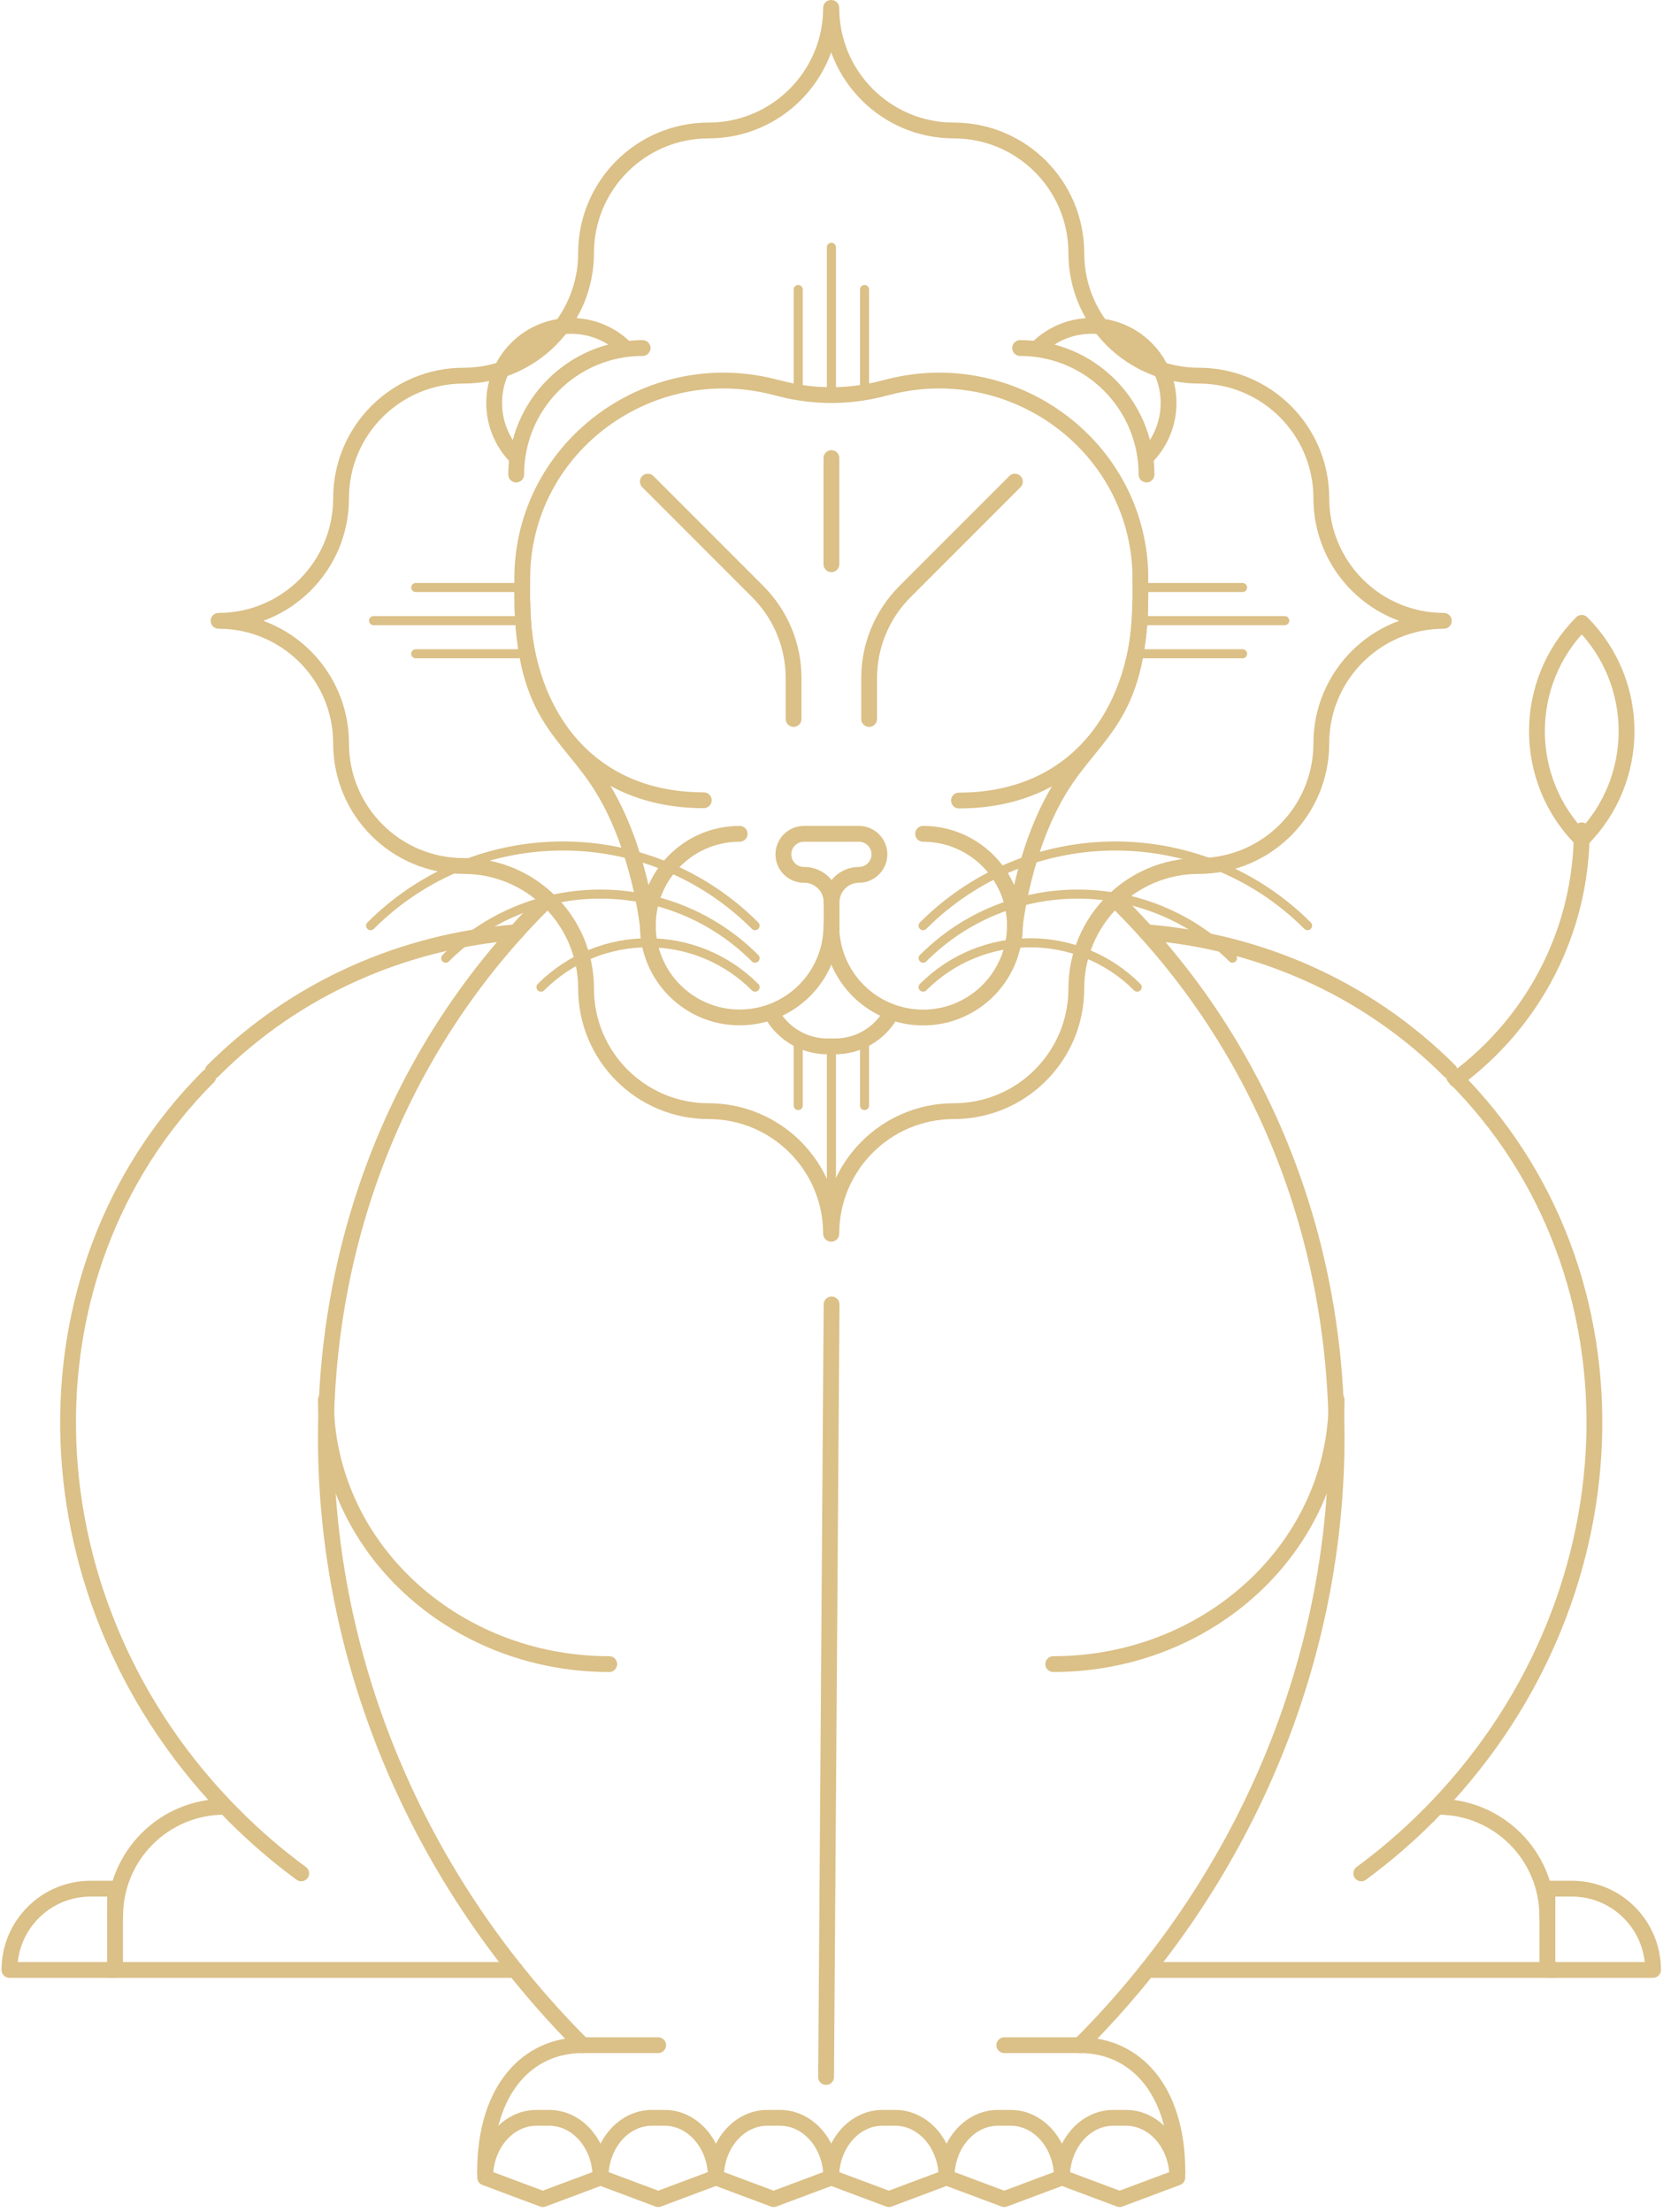 <svg xmlns="http://www.w3.org/2000/svg" id="_Слой_2" data-name="Слой 2" viewBox="0.0 0.0 187.0 249.0" width="186.94" height="248.46">
  <defs>
    <style>
      .cls-1 {
        stroke-width: 1.78px;
      }

      .cls-1, .cls-2 {
        fill: none;
        stroke: #dbc087;
        stroke-linecap: round;
        stroke-linejoin: round;
      }

      .cls-2 {
        stroke-width: 1.02px;
      }
    </style>
  </defs>
  <g id="GRAPHIC_ELEMENTS" data-name="GRAPHIC ELEMENTS">
    <g>
      <g>
        <path class="cls-1" d="m96.59,93.87c1.28,0,2.31,1.04,2.31,2.31s-1.04,2.31-2.31,2.31c-1.7,0-3.08,1.38-3.08,3.08,0-1.7-1.38-3.08-3.08-3.08h-.04c-1.28,0-2.31-1.04-2.31-2.31s1.04-2.31,2.31-2.31h6.21Z" />
        <path class="cls-1" d="m83.15,93.87c-2.26,0-4.35.72-6.05,1.95-2.6,1.88-4.29,4.93-4.29,8.38,0,5.71,4.63,10.34,10.34,10.34s10.34-4.63,10.34-10.34" />
        <path class="cls-1" d="m103.82,93.87c5.71,0,10.34,4.63,10.34,10.34s-4.63,10.34-10.34,10.34-10.34-4.63-10.34-10.34" />
        <path class="cls-1" d="m99.93,114.55h0c-1.33,2.03-3.59,3.25-6.02,3.25h-.86c-2.43,0-4.69-1.22-6.02-3.25h0" />
        <g>
          <path class="cls-1" d="m58.69,67.89c0,11.17,6.41,22.2,20.42,22.2" />
          <path class="cls-1" d="m128.28,67.92c0,11.17-6.41,22.2-20.42,22.2" />
        </g>
        <line class="cls-1" x1="93.51" y1="101.58" x2="93.51" y2="106.14" />
        <path class="cls-1" d="m114.16,104.21s.9-8.56,5.01-15.35c4.11-6.79,9.38-8.08,9.12-23.24v-.4c0-.26,0-.53,0-.79-.48-14.31-14.32-24.37-28.21-20.9l-1.08.27c-1.81.45-3.66.68-5.52.68s-3.71-.23-5.52-.68l-1.08-.27c-13.89-3.47-27.73,6.59-28.21,20.9,0,.26-.01.53-.01.79v.4c-.25,15.17,5.02,16.45,9.13,23.24,4.11,6.79,5.01,15.35,5.01,15.35" />
        <g>
          <path class="cls-2" d="m84.89,104.21c-11.96-11.96-31.35-11.96-43.31,0" />
          <path class="cls-2" d="m84.89,107.87c-9.62-9.62-25.22-9.62-34.85,0" />
          <path class="cls-2" d="m84.89,111.13c-6.66-6.66-17.46-6.66-24.12,0" />
        </g>
        <g>
          <path class="cls-2" d="m103.82,104.21c11.96-11.96,31.35-11.96,43.31,0" />
          <path class="cls-2" d="m103.82,107.87c9.62-9.62,25.22-9.62,34.85,0" />
          <path class="cls-2" d="m103.82,111.13c6.66-6.66,17.46-6.66,24.12,0" />
        </g>
        <line class="cls-1" x1="93.49" y1="51.57" x2="93.49" y2="63.52" />
        <path class="cls-1" d="m93.45.89c0,7.62-6.18,13.8-13.8,13.8s-13.8,6.18-13.8,13.8-6.18,13.8-13.8,13.8-13.8,6.18-13.8,13.8-6.18,13.8-13.8,13.8c7.62,0,13.8,6.18,13.8,13.8s6.18,13.8,13.8,13.8,13.8,6.18,13.8,13.8,6.18,13.8,13.8,13.8,13.8,6.18,13.8,13.8h.03c0-7.62,6.18-13.8,13.8-13.8s13.8-6.18,13.8-13.8,6.18-13.8,13.8-13.8,13.8-6.18,13.8-13.8,6.18-13.8,13.8-13.8c-7.62,0-13.8-6.18-13.8-13.8s-6.18-13.8-13.8-13.8-13.8-6.18-13.8-13.8-6.18-13.8-13.8-13.8-13.8-6.18-13.8-13.8h-.03Z" />
        <g>
          <g>
            <path class="cls-1" d="m58.04,51.5c-3.39-3.39-3.39-8.88,0-12.27,3.39-3.39,8.88-3.39,12.27,0" />
            <path class="cls-1" d="m57.98,53.42c0-7.86,6.38-14.24,14.24-14.24" />
          </g>
          <g>
            <path class="cls-1" d="m128.93,51.5c3.39-3.39,3.39-8.88,0-12.27-3.39-3.39-8.88-3.39-12.27,0" />
            <path class="cls-1" d="m128.99,53.42c0-7.86-6.38-14.24-14.24-14.24" />
          </g>
        </g>
        <g>
          <line class="cls-2" x1="93.49" y1="44.09" x2="93.49" y2="27.84" />
          <line class="cls-2" x1="89.75" y1="44.09" x2="89.75" y2="32.59" />
          <line class="cls-2" x1="97.22" y1="44.09" x2="97.22" y2="32.59" />
        </g>
        <g>
          <line class="cls-2" x1="58.16" y1="69.87" x2="41.91" y2="69.87" />
          <line class="cls-2" x1="58.16" y1="73.6" x2="46.66" y2="73.6" />
          <line class="cls-2" x1="58.16" y1="66.14" x2="46.66" y2="66.14" />
        </g>
        <g>
          <line class="cls-2" x1="128.3" y1="69.87" x2="144.56" y2="69.87" />
          <line class="cls-2" x1="128.3" y1="73.6" x2="139.81" y2="73.6" />
          <line class="cls-2" x1="128.3" y1="66.14" x2="139.81" y2="66.14" />
        </g>
        <g>
          <line class="cls-2" x1="93.49" y1="117.8" x2="93.49" y2="138.85" />
          <line class="cls-2" x1="89.75" y1="117.8" x2="89.75" y2="124.46" />
          <line class="cls-2" x1="97.22" y1="117.8" x2="97.22" y2="124.46" />
        </g>
        <g>
          <path class="cls-1" d="m72.81,54.22l12.39,12.39c2.58,2.58,4.03,6.08,4.03,9.73v4.6" />
          <path class="cls-1" d="m114.16,54.22l-12.39,12.39c-2.58,2.58-4.03,6.08-4.03,9.73v4.6" />
        </g>
      </g>
      <line class="cls-1" x1="93.51" y1="146.85" x2="92.89" y2="233.82" />
      <g>
        <g>
          <path class="cls-1" d="m65.45,230.24c-36.71-36.71-38.73-94.2-4.52-128.41" />
          <g>
            <g>
              <path class="cls-1" d="m60.97,238.42h.73c3.19,0,5.78,3.01,5.78,6.72h0s-6.5,2.43-6.5,2.43l-6.5-2.43h0c0-3.71,2.59-6.72,5.78-6.72h.73Z" />
              <path class="cls-1" d="m73.97,238.42h.73c3.19,0,5.78,3.01,5.78,6.72h0s-6.5,2.43-6.5,2.43l-6.5-2.43h0c0-3.71,2.59-6.72,5.78-6.72h.73Z" />
              <path class="cls-1" d="m86.97,238.42h.73c3.19,0,5.78,3.01,5.78,6.72h0s-6.5,2.43-6.5,2.43l-6.5-2.43h0c0-3.71,2.59-6.72,5.78-6.72h.73Z" />
            </g>
            <path class="cls-1" d="m65.43,230.24c-6.05,0-10.96,4.81-10.96,14.32" />
          </g>
          <path class="cls-1" d="m68.46,187.34c-17.63,0-31.92-13.32-31.92-29.75" />
          <line class="cls-1" x1="65.45" y1="230.24" x2="73.97" y2="230.24" />
        </g>
        <g>
          <path class="cls-1" d="m26.23,204.43c-23.79-23.79-25.1-61.05-2.93-83.22" />
          <path class="cls-1" d="m57.97,104.95c-12.65,1.03-24.77,6.21-34.17,15.61" />
          <line class="cls-1" x1="11.96" y1="221.77" x2="57.88" y2="221.77" />
          <path class="cls-1" d="m12.8,215.71c0-6.8,5.51-12.31,12.31-12.31" />
          <path class="cls-1" d="m26.23,204.43c2.38,2.38,4.9,4.54,7.53,6.47" />
        </g>
        <path class="cls-1" d="m12.8,221.77H.89c0-5.06,4.1-9.15,9.15-9.15h2.75v9.15Z" />
        <g>
          <g>
            <path class="cls-1" d="m121.49,230.24c36.71-36.71,38.73-94.2,4.52-128.41" />
            <g>
              <g>
                <path class="cls-1" d="m125.97,238.42h-.73c-3.19,0-5.78,3.01-5.78,6.72h0s6.5,2.43,6.5,2.43l6.5-2.43h0c0-3.71-2.59-6.72-5.78-6.72h-.73Z" />
                <path class="cls-1" d="m112.97,238.42h-.73c-3.19,0-5.78,3.01-5.78,6.72h0s6.5,2.43,6.5,2.43l6.5-2.43h0c0-3.71-2.59-6.72-5.78-6.72h-.73Z" />
                <path class="cls-1" d="m99.97,238.42h-.73c-3.19,0-5.78,3.01-5.78,6.72h0s6.5,2.43,6.5,2.43l6.5-2.43h0c0-3.71-2.59-6.72-5.78-6.72h-.73Z" />
              </g>
              <path class="cls-1" d="m121.51,230.24c6.05,0,10.96,4.81,10.96,14.32" />
            </g>
            <path class="cls-1" d="m118.48,187.34c17.63,0,31.92-13.32,31.92-29.75" />
            <line class="cls-1" x1="121.49" y1="230.24" x2="112.97" y2="230.24" />
          </g>
          <g>
            <path class="cls-1" d="m160.71,204.43c23.79-23.79,25.1-61.05,2.93-83.22" />
            <path class="cls-1" d="m128.97,104.95c12.65,1.03,24.77,6.21,34.17,15.61" />
            <line class="cls-1" x1="174.98" y1="221.77" x2="129.06" y2="221.77" />
            <path class="cls-1" d="m174.14,215.71c0-6.8-5.51-12.31-12.31-12.31" />
            <path class="cls-1" d="m160.71,204.43c-2.38,2.38-4.9,4.54-7.53,6.47" />
          </g>
          <path class="cls-1" d="m174.14,221.77h11.91c0-5.06-4.1-9.15-9.15-9.15h-2.75v9.15Z" />
        </g>
      </g>
      <path class="cls-1" d="m163.86,121.51c8.59-6.34,14.16-16.53,14.16-28.03" />
      <path class="cls-1" d="m178.02,70.12c6.73,6.74,6.73,17.65,0,24.39-6.73-6.73-6.73-17.65,0-24.39Z" />
    </g>
  </g>
</svg>